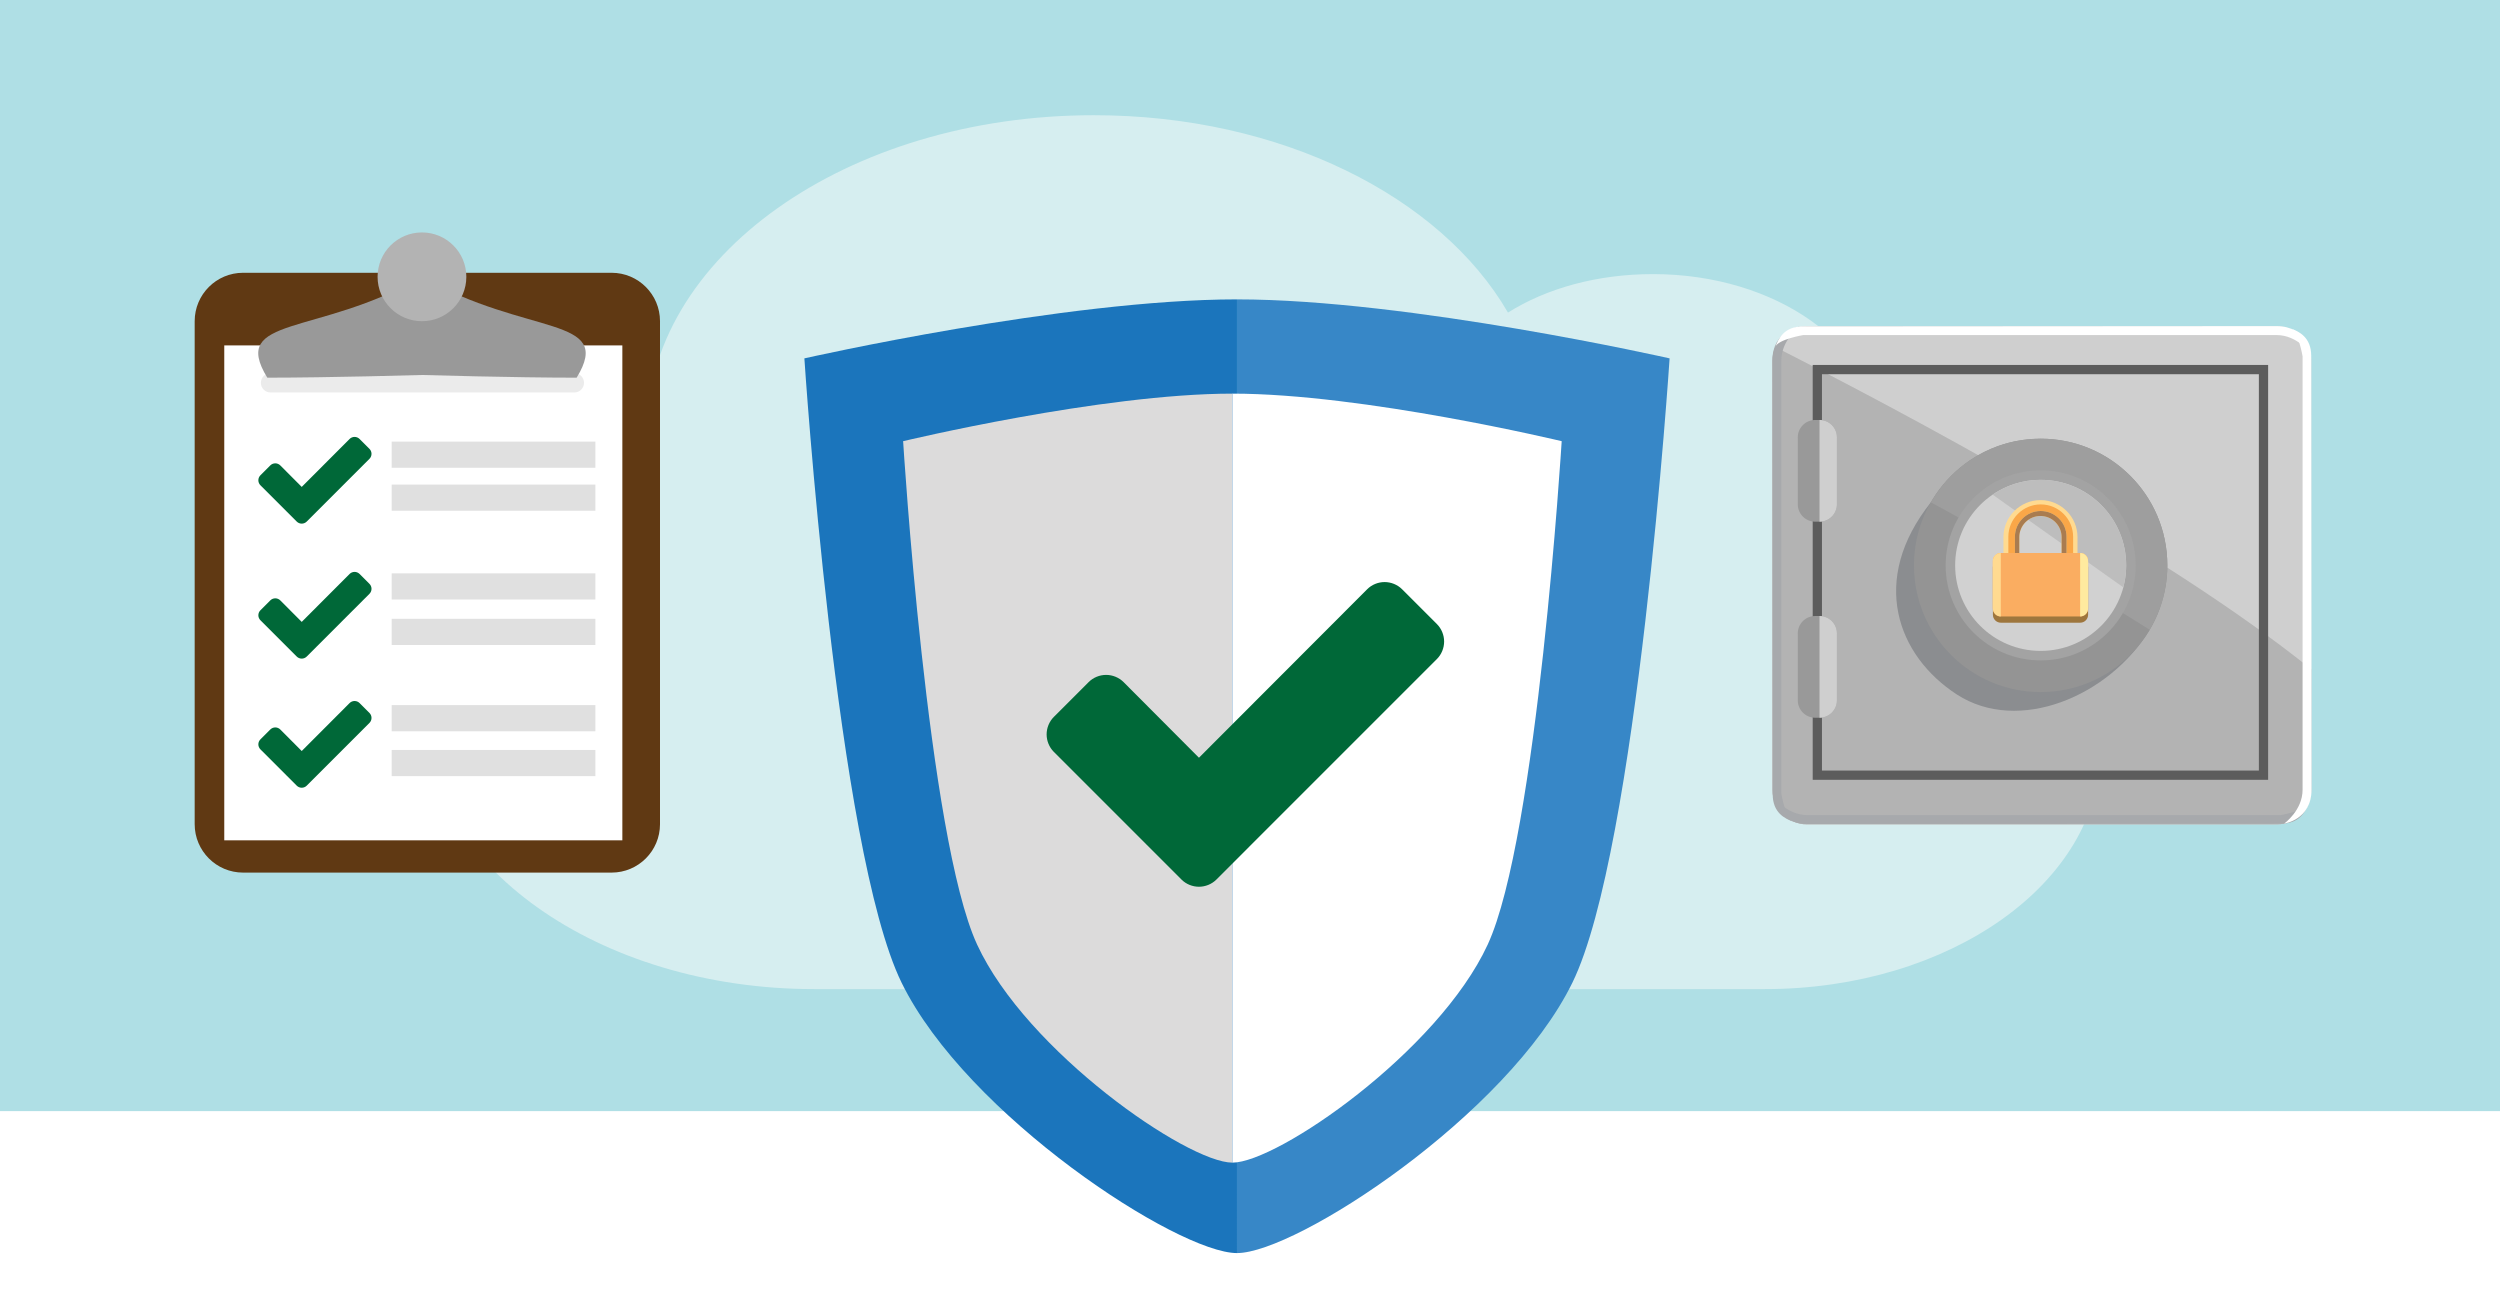 <?xml version="1.0" encoding="UTF-8"?><svg xmlns="http://www.w3.org/2000/svg" version="1.1" x="0px" y="0px" width="270px" height="140px" viewBox="0 0 270 140" xml:space="preserve"><g id="Layer_1"><rect fill="#FFFFFF" width="270" height="140"/><rect fill="#AFDFE5" width="270" height="120"/></g><g id="Layer_2"><g><path fill="#D6EEF0" d="M190.603,106.823H87.938c-23.307,0-42.273-13.474-42.273-30.03c0-11.999,10.002-22.389,24.345-27.148 c-0.094-0.938-0.188-1.944-0.188-2.882c0-18.97,21.608-34.32,48.312-34.32c20.193,0,37.461,8.781,44.727,21.316 c4.152-2.614,9.625-4.156,15.664-4.156c13.305,0,24.156,7.708,24.156,17.16c0,3.418-1.415,6.569-3.869,9.25 c16.042,2.681,28.025,12.87,28.025,25.07C226.837,95.294,210.607,106.823,190.603,106.823z"/></g><g><path fill="#CFCFCF" d="M249.62,85.283c0,2.074-1.681,3.755-3.755,3.755h-50.688c-2.073,0-3.755-1.681-3.755-3.755V38.976 c0-2.074,1.682-3.755,3.755-3.755h50.688c2.074,0,3.755,1.681,3.755,3.755V85.283z"/><path fill="#B3B3B3" d="M191.733,37.482c-0.198,0.458-0.311,0.962-0.311,1.494v46.307c0,2.074,1.682,3.755,3.755,3.755h50.688 c2.074,0,3.755-1.681,3.755-3.755V72.289C233.573,59.339,204.946,44.195,191.733,37.482z"/><rect x="196.272" y="39.915" fill="none" stroke="#5C5C5C" width="48.186" height="43.804"/><path fill="#8B8D90" d="M208.537,54.249c-6.704,8.417-3.607,16.588,2.796,20.751c6.667,4.334,16.495,0.186,20.831-6.99"/><circle fill="#949494" cx="220.392" cy="61.061" r="13.682"/><path fill="#9E9E9E" d="M232.164,68.01c1.206-2.039,1.91-4.409,1.91-6.949c0-7.557-6.125-13.683-13.683-13.683 c-5.074,0-9.492,2.769-11.854,6.871C216.022,58.336,224.364,63.1,232.164,68.01z"/><circle fill="#A3A3A3" cx="220.392" cy="61.061" r="10.262"/><circle fill="#D1D1D1" cx="220.392" cy="61.061" r="9.236"/><path fill="#999999" d="M198.386,54.465c0,1.037-0.841,1.877-1.878,1.877h-0.469c-1.037,0-1.878-0.84-1.878-1.877v-7.231 c0-1.037,0.841-1.877,1.878-1.877h0.469c1.037,0,1.878,0.84,1.878,1.877V54.465z"/><path fill="#CFCFCF" d="M196.508,45.356c1.037,0,1.878,0.84,1.878,1.877v7.231c0,1.037-0.841,1.877-1.878,1.877"/><path fill="#999999" d="M198.386,75.637c0,1.038-0.841,1.878-1.878,1.878h-0.469c-1.037,0-1.878-0.84-1.878-1.878v-7.231 c0-1.037,0.841-1.877,1.878-1.877h0.469c1.037,0,1.878,0.84,1.878,1.877V75.637z"/><path fill="#CFCFCF" d="M196.508,66.528c1.037,0,1.878,0.84,1.878,1.877v7.231c0,1.038-0.841,1.878-1.878,1.878"/><path fill="#A7A9AC" d="M246.367,88.959l-51.168,0.033c-3.26,0-3.669-2.957-3.669-2.957s1.409,1.992,3.659,1.992 s51.125,0,51.125,0s2.77-0.467,3.017-1.295C249.002,87.652,248.357,88.959,246.367,88.959z"/><path fill="#A7A9AC" d="M191.452,85.783l-0.034-46.847c0-3.26,2.959-3.669,2.959-3.669s-1.992,1.409-1.992,3.659 s0,46.804,0,46.804s0.467,2.77,1.295,3.018C192.76,88.418,191.452,87.773,191.452,85.783z"/><path fill="#FFFFFF" d="M194.697,35.255l51.168-0.034c3.26,0,3.669,2.958,3.669,2.958s-1.409-1.992-3.659-1.992 s-51.125,0-51.125,0s-2.77,0.466-3.017,1.294C192.062,36.562,192.707,35.255,194.697,35.255z"/><path fill="#FFFFFF" d="M249.612,38.431l0.034,46.848c0,3.26-2.959,3.669-2.959,3.669s1.992-1.409,1.992-3.659s0-46.805,0-46.805 s-0.467-2.77-1.295-3.017C248.305,35.796,249.612,36.44,249.612,38.431z"/><path fill="#BDBDBD" d="M220.392,51.825c-1.923,0-3.708,0.589-5.187,1.595l14.104,10.01c0.201-0.757,0.318-1.548,0.318-2.369 C229.628,55.96,225.492,51.825,220.392,51.825z"/><g><path fill="#FFDA90" d="M225.512,65.722c0,0.473-0.384,0.857-0.857,0.857h-8.568c-0.474,0-0.857-0.384-0.857-0.857V60.58 c0-0.473,0.384-0.857,0.857-0.857h0.285v-1.714c0-2.196,1.803-3.999,3.999-3.999s3.999,1.803,3.999,3.999v1.714h0.285 c0.474,0,0.857,0.384,0.857,0.857V65.722z M222.655,59.723v-1.714c0-1.259-1.026-2.285-2.285-2.285s-2.285,1.026-2.285,2.285 v1.714H222.655z"/><path fill="#FFDA90" d="M224.653,66.078h-8.566c-0.198,0-0.358-0.158-0.358-0.355v-5.141c0-0.198,0.16-0.357,0.358-0.357h0.284 h0.501v-0.501v-1.713c0-1.929,1.57-3.499,3.499-3.499c1.93,0,3.497,1.569,3.497,3.499v1.713v0.501h0.501h0.284 c0.198,0,0.358,0.16,0.358,0.357v5.141C225.012,65.919,224.852,66.078,224.653,66.078L224.653,66.078z M220.371,55.224 c-1.536,0-2.788,1.25-2.788,2.786v1.713v0.501h0.501h4.572h0.501v-0.501v-1.713C223.157,56.473,221.907,55.224,220.371,55.224 L220.371,55.224z"/></g><g><path fill="#9E763D" d="M224.373,60.397h0.285c0.474,0,0.857,0.384,0.857,0.857v5.142c0,0.473-0.384,0.857-0.857,0.857h-8.568 c-0.474,0-0.857-0.384-0.857-0.857v-5.142c0-0.473,0.384-0.857,0.857-0.857h0.285 M218.089,60.397h4.57"/></g><g><path fill="#FAA748" d="M224.683,66.042h-8.566c-0.198,0-0.358-0.158-0.358-0.355v-5.141c0-0.198,0.16-0.357,0.358-0.357h0.284 h0.501v-0.501v-1.713c0-1.929,1.57-3.499,3.499-3.499c1.93,0,3.497,1.569,3.497,3.499v1.713v0.501h0.501h0.284 c0.198,0,0.358,0.16,0.358,0.357v5.141C225.041,65.883,224.881,66.042,224.683,66.042L224.683,66.042z M220.4,55.188 c-1.536,0-2.788,1.25-2.788,2.786v1.713v0.501h0.501h4.572h0.501v-0.501v-1.713C223.187,56.437,221.937,55.188,220.4,55.188 L220.4,55.188z"/></g><path fill="none" d="M247.082,58.973c-1.259,0-2.285,1.026-2.285,2.285v1.714h4.57v-1.714 C249.367,60,248.341,58.973,247.082,58.973z"/><path fill="#A97C50" d="M220.4,55.188c-1.536,0-2.788,1.25-2.788,2.786v1.713v0.501h0.501h4.572h0.501v-0.501v-1.713 C223.187,56.437,221.937,55.188,220.4,55.188z M222.655,59.723h-4.57v-1.714c0-1.259,1.026-2.285,2.285-2.285 s2.285,1.026,2.285,2.285V59.723z"/><g><path fill="#FAAD61" d="M224.369,59.723h0.285c0.474,0,0.857,0.384,0.857,0.857v5.142c0,0.473-0.384,0.857-0.857,0.857h-8.568 c-0.474,0-0.857-0.384-0.857-0.857V60.58c0-0.473,0.384-0.857,0.857-0.857h0.285 M218.085,59.723h4.57"/></g><g><path fill="#FFEA9F" d="M224.654,59.723c0.474,0,0.857,0.384,0.857,0.857v5.142c0,0.473-0.384,0.857-0.857,0.857"/></g><g><path fill="#FFDA90" d="M216.086,66.579c-0.474,0-0.857-0.384-0.857-0.857V60.58c0-0.473,0.384-0.857,0.857-0.857"/></g></g><g><path fill="#603913" d="M71.281,89.011c0,2.889-2.341,5.23-5.229,5.23H26.254c-2.888,0-5.229-2.342-5.229-5.23V34.689 c0-2.888,2.341-5.229,5.229-5.229h39.797c2.888,0,5.229,2.341,5.229,5.229V89.011z"/><rect x="24.221" y="37.304" fill="#FFFFFF" width="42.993" height="53.451"/><g><path fill="#006838" d="M39.903,49.552l-5.708,5.708l-1.072,1.072c-0.143,0.142-0.339,0.221-0.537,0.221 s-0.394-0.079-0.536-0.221l-1.073-1.072l-2.854-2.854c-0.142-0.142-0.221-0.339-0.221-0.536c0-0.198,0.079-0.395,0.221-0.537 l1.072-1.072c0.142-0.142,0.339-0.221,0.537-0.221c0.197,0,0.394,0.079,0.536,0.221l2.318,2.326l5.172-5.18 c0.142-0.142,0.339-0.221,0.536-0.221c0.197,0,0.394,0.079,0.536,0.221l1.072,1.072c0.142,0.142,0.221,0.339,0.221,0.536 C40.124,49.212,40.044,49.41,39.903,49.552z"/></g><g><path fill="#006838" d="M39.903,64.13l-5.708,5.708l-1.072,1.072c-0.143,0.142-0.339,0.221-0.537,0.221s-0.394-0.079-0.536-0.221 l-1.073-1.072l-2.854-2.854c-0.142-0.142-0.221-0.339-0.221-0.535c0-0.198,0.079-0.395,0.221-0.537l1.072-1.072 c0.142-0.142,0.339-0.221,0.537-0.221c0.197,0,0.394,0.079,0.536,0.221l2.318,2.325l5.172-5.18 c0.142-0.142,0.339-0.221,0.536-0.221c0.197,0,0.394,0.079,0.536,0.221l1.072,1.072c0.142,0.142,0.221,0.339,0.221,0.536 C40.124,63.791,40.044,63.988,39.903,64.13z"/></g><g><path fill="#006838" d="M39.903,78.074l-5.708,5.708l-1.072,1.072c-0.143,0.143-0.339,0.222-0.537,0.222 s-0.394-0.079-0.536-0.222l-1.073-1.072l-2.854-2.854c-0.142-0.143-0.221-0.34-0.221-0.536c0-0.198,0.079-0.395,0.221-0.537 l1.072-1.072c0.142-0.141,0.339-0.221,0.537-0.221c0.197,0,0.394,0.08,0.536,0.221l2.318,2.327l5.172-5.181 c0.142-0.143,0.339-0.221,0.536-0.221c0.197,0,0.394,0.078,0.536,0.221l1.072,1.072c0.142,0.142,0.221,0.339,0.221,0.537 C40.124,77.734,40.044,77.932,39.903,78.074z"/></g><path fill="#EBEBEB" d="M63.074,41.344c0,0.576-0.467,1.043-1.043,1.043H29.217c-0.576,0-1.043-0.467-1.043-1.043l0,0 c0-0.576,0.467-1.043,1.043-1.043h32.814C62.607,40.3,63.074,40.768,63.074,41.344L63.074,41.344z"/><path fill="#999999" d="M45.572,29.896c11.257,6.463,20.832,4.151,16.704,10.894c-6.681,0-16.704-0.291-16.704-0.291 S35.55,40.79,28.869,40.79C24.741,34.047,34.315,36.359,45.572,29.896"/><circle fill="#B3B3B3" cx="45.572" cy="29.896" r="4.793"/><rect x="42.302" y="47.693" fill="#E0E0E0" width="22.001" height="2.826"/><rect x="42.302" y="52.335" fill="#E0E0E0" width="22.001" height="2.826"/><rect x="42.302" y="61.923" fill="#E0E0E0" width="22.001" height="2.826"/><rect x="42.302" y="66.832" fill="#E0E0E0" width="22.001" height="2.826"/><rect x="42.302" y="76.152" fill="#E0E0E0" width="22.001" height="2.826"/><rect x="42.302" y="80.998" fill="#E0E0E0" width="22.001" height="2.825"/></g><g><path fill="#1B75BC" d="M133.594,32.333c-18.582,0-46.721,6.371-46.721,6.371s3.478,53.092,10.5,67.428 c7.021,14.334,29.851,29.201,36.222,29.201"/><path fill="#3787C7" d="M133.594,32.333c18.582,0,46.723,6.371,46.723,6.371s-3.479,53.092-10.5,67.428 c-7.021,14.334-29.851,29.201-36.223,29.201"/><path fill="#DCDBDB" d="M133.1,42.512c-14.145,0-35.563,5.136-35.563,5.136s2.647,42.811,7.992,54.369 c5.344,11.56,22.722,23.548,27.571,23.548"/><path fill="#FFFFFF" d="M133.1,42.512c14.145,0,35.563,5.136,35.563,5.136s-2.647,42.811-7.992,54.369 c-5.345,11.56-22.722,23.548-27.571,23.548"/><g><path fill="#006838" d="M155.189,71.172l-20.053,20.053l-3.766,3.768c-0.499,0.499-1.191,0.775-1.884,0.775 s-1.385-0.276-1.883-0.775l-3.768-3.768L113.81,81.199c-0.499-0.499-0.775-1.191-0.775-1.884s0.277-1.385,0.775-1.884 l3.767-3.767c0.499-0.498,1.191-0.775,1.883-0.775s1.385,0.277,1.884,0.775l8.143,8.171l18.17-18.197 c0.497-0.499,1.189-0.775,1.882-0.775s1.386,0.277,1.884,0.775l3.768,3.767c0.498,0.499,0.774,1.191,0.774,1.884 S155.688,70.674,155.189,71.172z"/></g></g></g></svg>